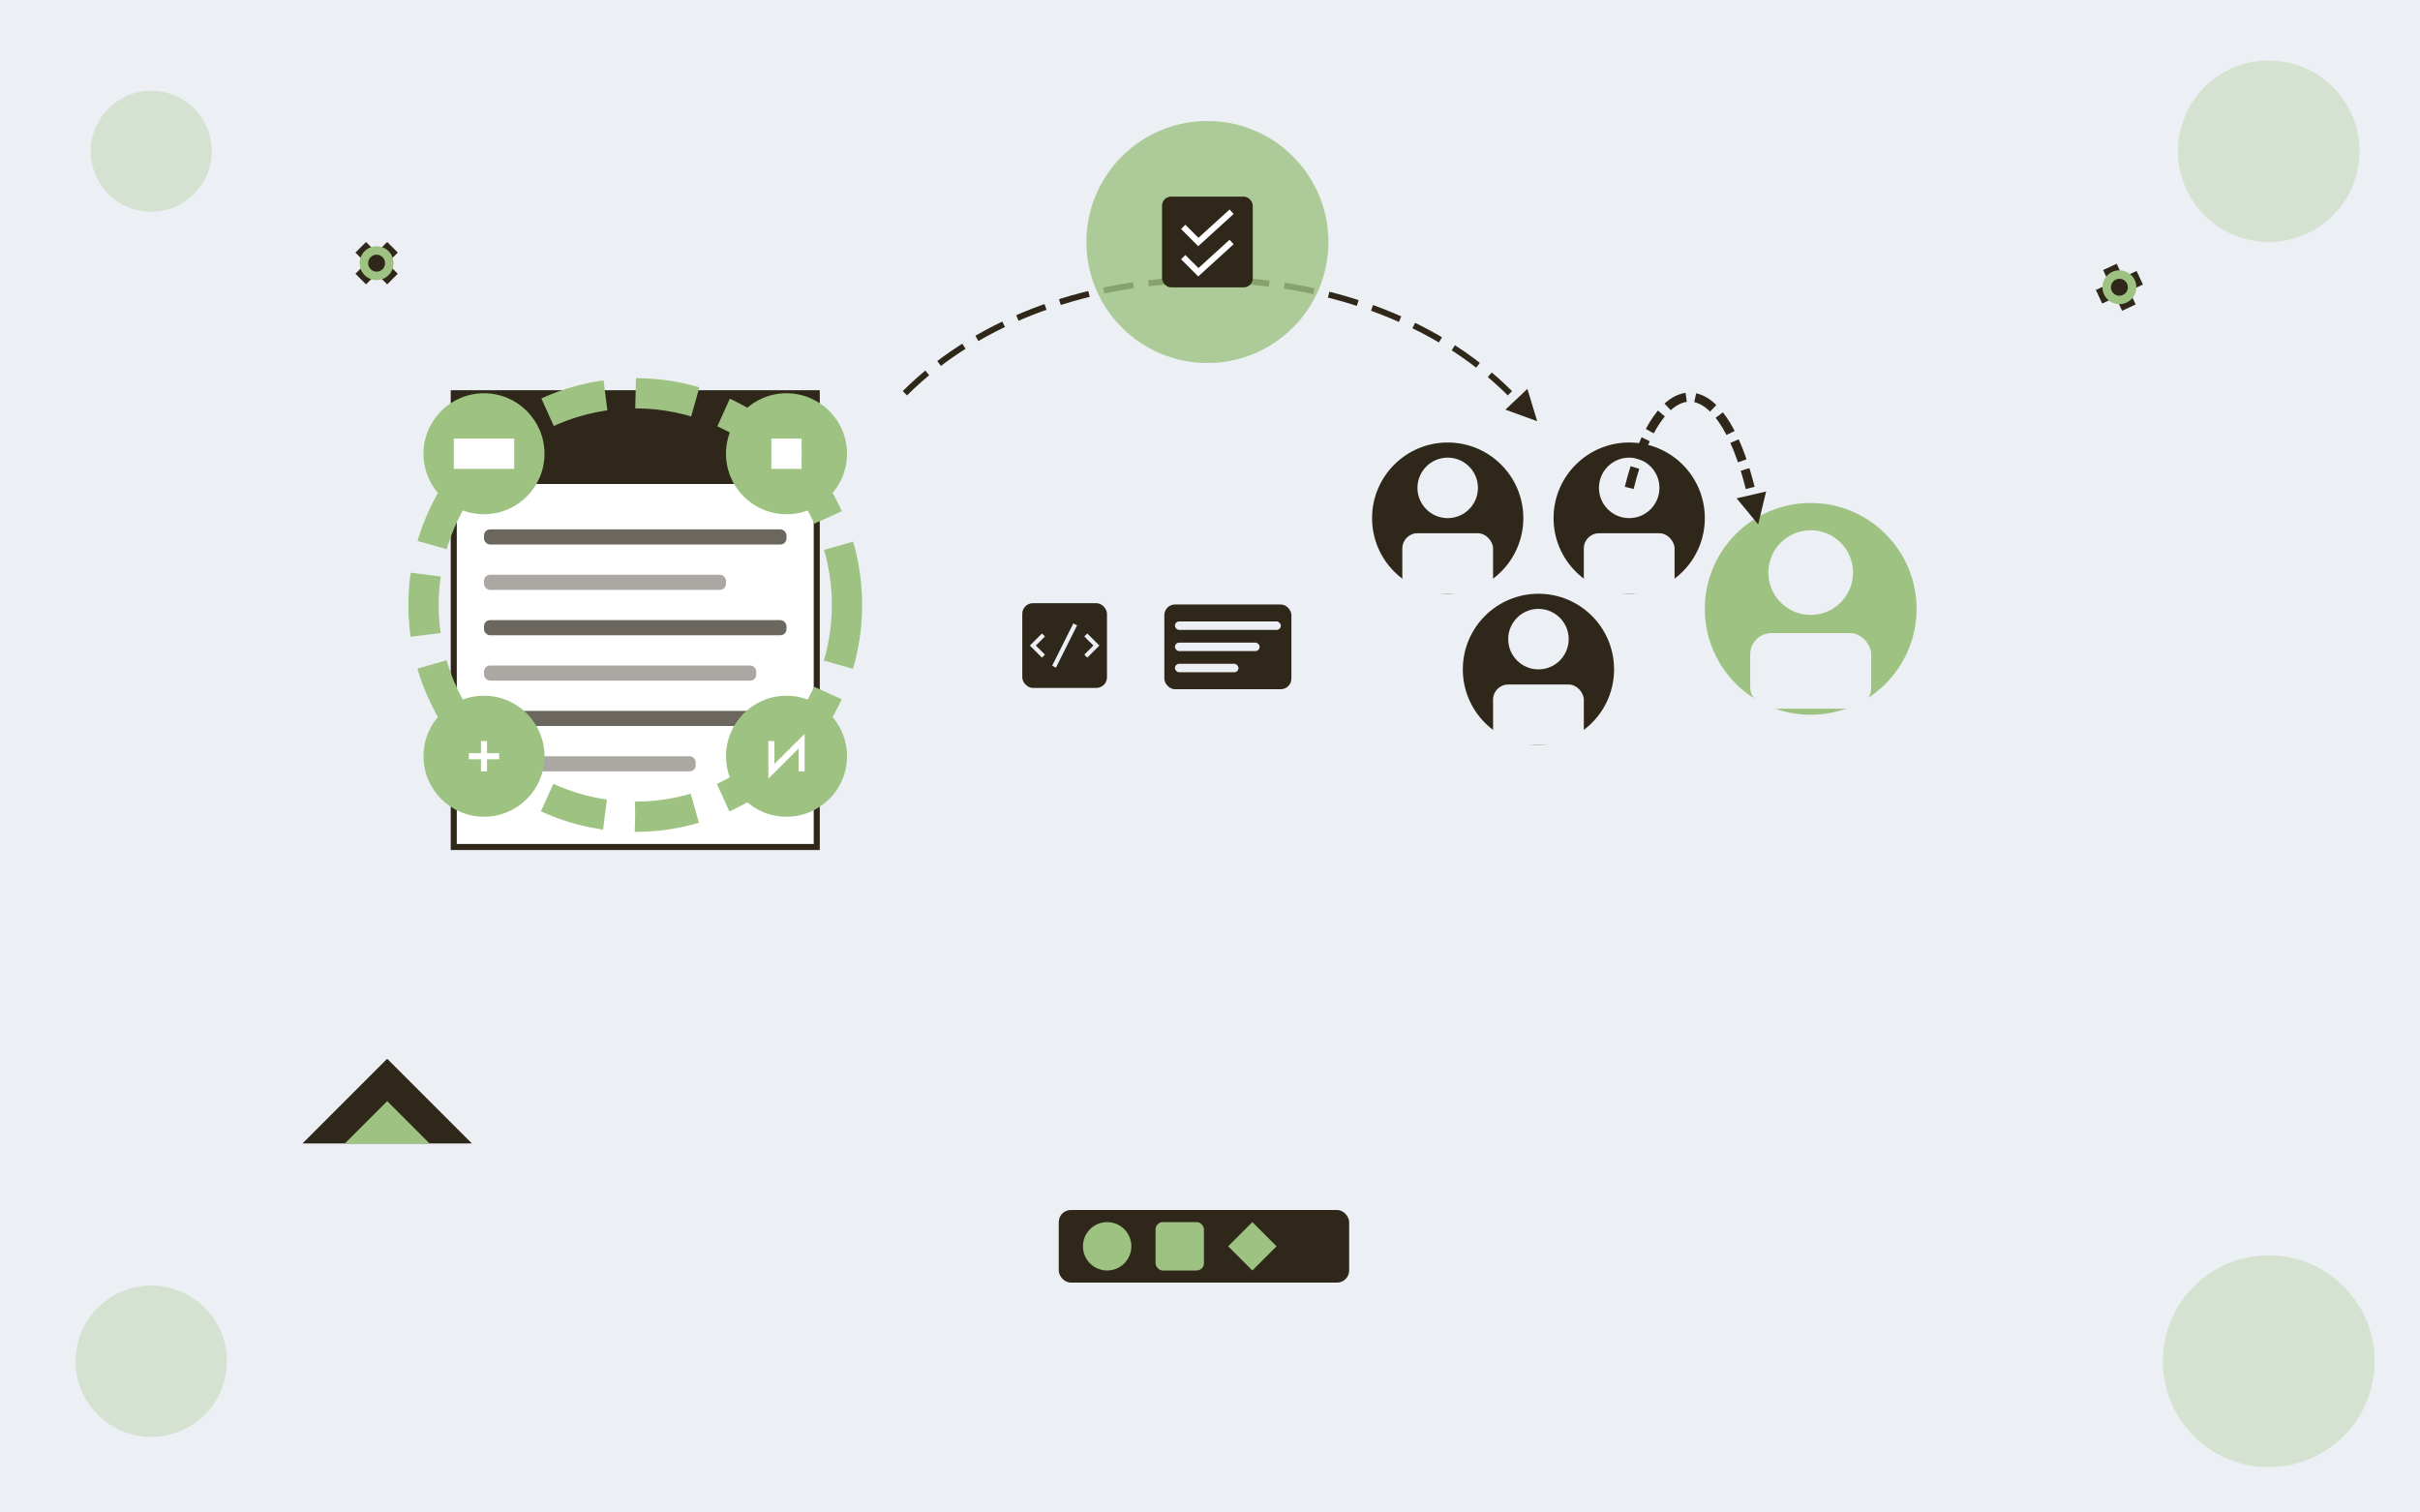 <svg xmlns="http://www.w3.org/2000/svg" xmlns:xlink="http://www.w3.org/1999/xlink" id="svg43" version="1.1" viewBox="0 0 800 500">
  <defs id="defs43">
    <pattern patternTransform="translate(0.857,0.428)" id="pattern43"></pattern>
  </defs>
  
  
  <rect id="rect1" fill="#eceff3" height="500" width="800"></rect>
  <pattern patternUnits="userSpaceOnUse" height="20" width="20" id="gridPattern">
    <path id="path1" stroke-width="1" stroke="#d9dde3" fill="none" d="M 20 0 L 0 0 0 20"></path>
  </pattern>
  <rect y="0.428" x="0.857" style="fill:url(#pattern43)" id="rect2" opacity="0.3" fill="url(#gridPattern)" height="500" width="800"></rect>
  
  <g id="project-process">
    
    <g id="g10" transform="translate(150, 130)">
      <rect id="rect3" stroke-width="2" stroke="#2e271a" fill="white" height="150" width="120" y="0" x="0"></rect>
      <rect id="rect4" fill="#2e271a" height="30" width="120" y="0" x="0"></rect>
      
      <rect id="rect5" opacity="0.7" fill="#2e271a" rx="2" height="5" width="100" y="45" x="10"></rect>
      <rect id="rect6" opacity="0.4" fill="#2e271a" rx="2" height="5" width="80" y="60" x="10"></rect>
      <rect id="rect7" opacity="0.7" fill="#2e271a" rx="2" height="5" width="100" y="75" x="10"></rect>
      <rect id="rect8" opacity="0.4" fill="#2e271a" rx="2" height="5" width="90" y="90" x="10"></rect>
      <rect id="rect9" opacity="0.7" fill="#2e271a" rx="2" height="5" width="100" y="105" x="10"></rect>
      <rect id="rect10" opacity="0.4" fill="#2e271a" rx="2" height="5" width="70" y="120" x="10"></rect>
      
      <path id="path10" transform="rotate(45, 15, 20)" stroke-width="1.5" stroke="white" fill="none" d="M 10 15 L 10 25 L 20 25 L 20 15 Z"></path>
    </g>
    
    <g id="g15" transform="translate(210, 200)">
      <circle id="circle10" stroke-dasharray="20, 10" stroke-width="10" stroke="#9dc282" fill="none" r="70" cy="0" cx="0"></circle>
      
      
      <circle id="circle11" fill="#9dc282" r="20" cy="-50" cx="-50"></circle>
      <rect id="rect11" fill="white" height="10" width="20" y="-55" x="-60"></rect>
      
      <circle id="circle12" fill="#9dc282" r="20" cy="-50" cx="50"></circle>
      <path id="path12" fill="white" d="M 45 -55 L 55 -55 L 55 -45 L 45 -45 Z"></path>
      <path id="path13" stroke="white" fill="white" d="M 45 -50 L 55 -50"></path>
      
      <circle id="circle13" fill="#9dc282" r="20" cy="50" cx="50"></circle>
      <path id="path14" stroke-width="2" stroke="white" fill="none" d="M 45 45 L 45 55 L 55 45 L 55 55"></path>
      
      <circle id="circle14" fill="#9dc282" r="20" cy="50" cx="-50"></circle>
      <path id="path15" stroke-width="2" stroke="white" fill="none" d="M -55 50 L -45 50 M -50 45 L -50 55"></path>
    </g>
  </g>
  
  <g transform="translate(-21.422,1.285)" id="team-resources">
    
    <g id="g20" transform="translate(500,170)">
      
      <circle id="circle15" fill="#2e271a" r="25" cy="0" cx="0"></circle>
      <circle id="circle16" fill="#eceff3" r="10" cy="-10" cx="0"></circle>
      <rect id="rect16" fill="#eceff3" rx="5" height="20" width="30" y="5" x="-15"></rect>
      
      <circle id="circle17" fill="#2e271a" r="25" cy="0" cx="60"></circle>
      <circle id="circle18" fill="#eceff3" r="10" cy="-10" cx="60"></circle>
      <rect id="rect18" fill="#eceff3" rx="5" height="20" width="30" y="5" x="45"></rect>
      
      <circle id="circle19" fill="#2e271a" r="25" cy="50" cx="30"></circle>
      <circle id="circle20" fill="#eceff3" r="10" cy="40" cx="30"></circle>
      <rect id="rect20" fill="#eceff3" rx="5" height="20" width="30" y="55" x="15"></rect>
    </g>
    
    <g id="g30" transform="translate(620,200)">
      <circle id="circle21" fill="#9dc282" r="35" cy="0" cx="0"></circle>
      <circle id="circle22" fill="#eceff3" r="14" cy="-12" cx="0"></circle>
      <rect id="rect22" fill="#eceff3" rx="7" height="25" width="40" y="8" x="-20"></rect>
      
      <g id="g26" transform="matrix(0.7,0,0,0.7,-213.668,-1.448)">
        <rect id="rect23" fill="#2e271a" rx="5" height="40" width="60" y="0" x="0"></rect>
        <rect id="rect24" fill="#eceff3" rx="2" height="4" width="50" y="8" x="5"></rect>
        <rect id="rect25" fill="#eceff3" rx="2" height="4" width="40" y="18" x="5"></rect>
        <rect id="rect26" fill="#eceff3" rx="2" height="4" width="30" y="28" x="5"></rect>
      </g>
      
      <g id="g29" transform="matrix(0.7,0,0,0.7,-260.634,-1.877)">
        <rect id="rect27" fill="#2e271a" rx="5" height="40" width="40" y="0" x="0"></rect>
        <path id="path27" stroke-width="2" stroke="#eceff3" fill="none" d="m 10,15 -5,5 5,5"></path>
        <path id="path28" stroke-width="2" stroke="#eceff3" fill="none" d="m 30,15 5,5 -5,5"></path>
        <path id="path29" stroke-width="2" stroke="#eceff3" fill="none" d="M 15,30 25,10"></path>
      </g>
    </g>
    
    <path id="path30" stroke-dasharray="7, 3" stroke-width="3" stroke="#2e271a" fill="none" d="m 560,160 c 10,-40 30,-40 40,0"></path>
    <polygon transform="rotate(-13.011,654.232,154.473)" id="polygon30" fill="#2e271a" points="595,150 605,150 600,160"></polygon>
  </g>
  
  <g transform="translate(-0.857)" id="connecting-elements">
    
    <path id="path31" stroke-dasharray="10, 5" stroke-width="2" stroke="#2e271a" fill="none" d="m 300,130 c 50,-50 150,-50 200,0"></path>
    <polygon transform="rotate(46.567,493.764,145.11)" id="polygon31" fill="#2e271a" points="500,130 490,125 490,135"></polygon>
    
    <g id="g33" transform="translate(400,80)">
      <circle id="circle31" opacity="0.8" fill="#9dc282" r="40" cy="0" cx="0"></circle>
      
      <rect id="rect31" fill="#2e271a" rx="3" height="30" width="30" y="-15" x="-15"></rect>
      <path id="path32" stroke-width="2" stroke="#ffffff" fill="none" d="M -8,-5 -3,0 8,-10"></path>
      <path id="path33" stroke-width="2" stroke="#ffffff" fill="none" d="M -8,5 -3,10 8,0"></path>
    </g>
  </g>
  
  <g id="technical-elements">
    
    <g id="g35" transform="translate(100, 80) scale(0.7)">
      <path id="path34" fill="#2e271a" d="M 30,0 L 35,5 L 40,0 L 45,5 L 40,10 L 45,15 L 40,20 L 35,15 L 30,20 L 25,15 L 30,10 L 25,5 Z"></path>
      <circle id="circle34" fill="#9dc282" r="8" cy="10" cx="35"></circle>
      <circle id="circle35" fill="#2e271a" r="4" cy="10" cx="35"></circle>
    </g>
    <g id="g37" transform="translate(680, 80) scale(0.7) rotate(20)">
      <path id="path35" fill="#2e271a" d="M 30,0 L 35,5 L 40,0 L 45,5 L 40,10 L 45,15 L 40,20 L 35,15 L 30,20 L 25,15 L 30,10 L 25,5 Z"></path>
      <circle id="circle36" fill="#9dc282" r="8" cy="10" cx="35"></circle>
      <circle id="circle37" fill="#2e271a" r="4" cy="10" cx="35"></circle>
    </g>
    
    <g id="g38" transform="translate(350, 400) scale(0.8)">
      <rect id="rect37" fill="#2e271a" rx="5" height="30" width="120" y="0" x="0"></rect>
      
      <circle id="circle38" fill="#9dc282" r="10" cy="15" cx="20"></circle>
      <rect id="rect38" fill="#9dc282" rx="3" height="20" width="20" y="5" x="40"></rect>
      <polygon id="polygon38" fill="#9dc282" points="80,5 90,15 80,25 70,15"></polygon>
    </g>
    
    <g id="g40" transform="translate(100, 350) scale(0.7)">
      <polygon id="polygon39" fill="#2e271a" points="0,40 40,0 80,40"></polygon>
      <polygon id="polygon40" fill="#9dc282" points="20,40 40,20 60,40"></polygon>
    </g>
  </g>
  
  <circle id="circle40" opacity="0.3" fill="#9dc282" r="25" cy="450" cx="50"></circle>
  <circle id="circle41" opacity="0.3" fill="#9dc282" r="35" cy="450" cx="750"></circle>
  <circle id="circle42" opacity="0.3" fill="#9dc282" r="30" cy="50" cx="750"></circle>
  <circle id="circle43" opacity="0.3" fill="#9dc282" r="20" cy="50" cx="50"></circle>
</svg>
